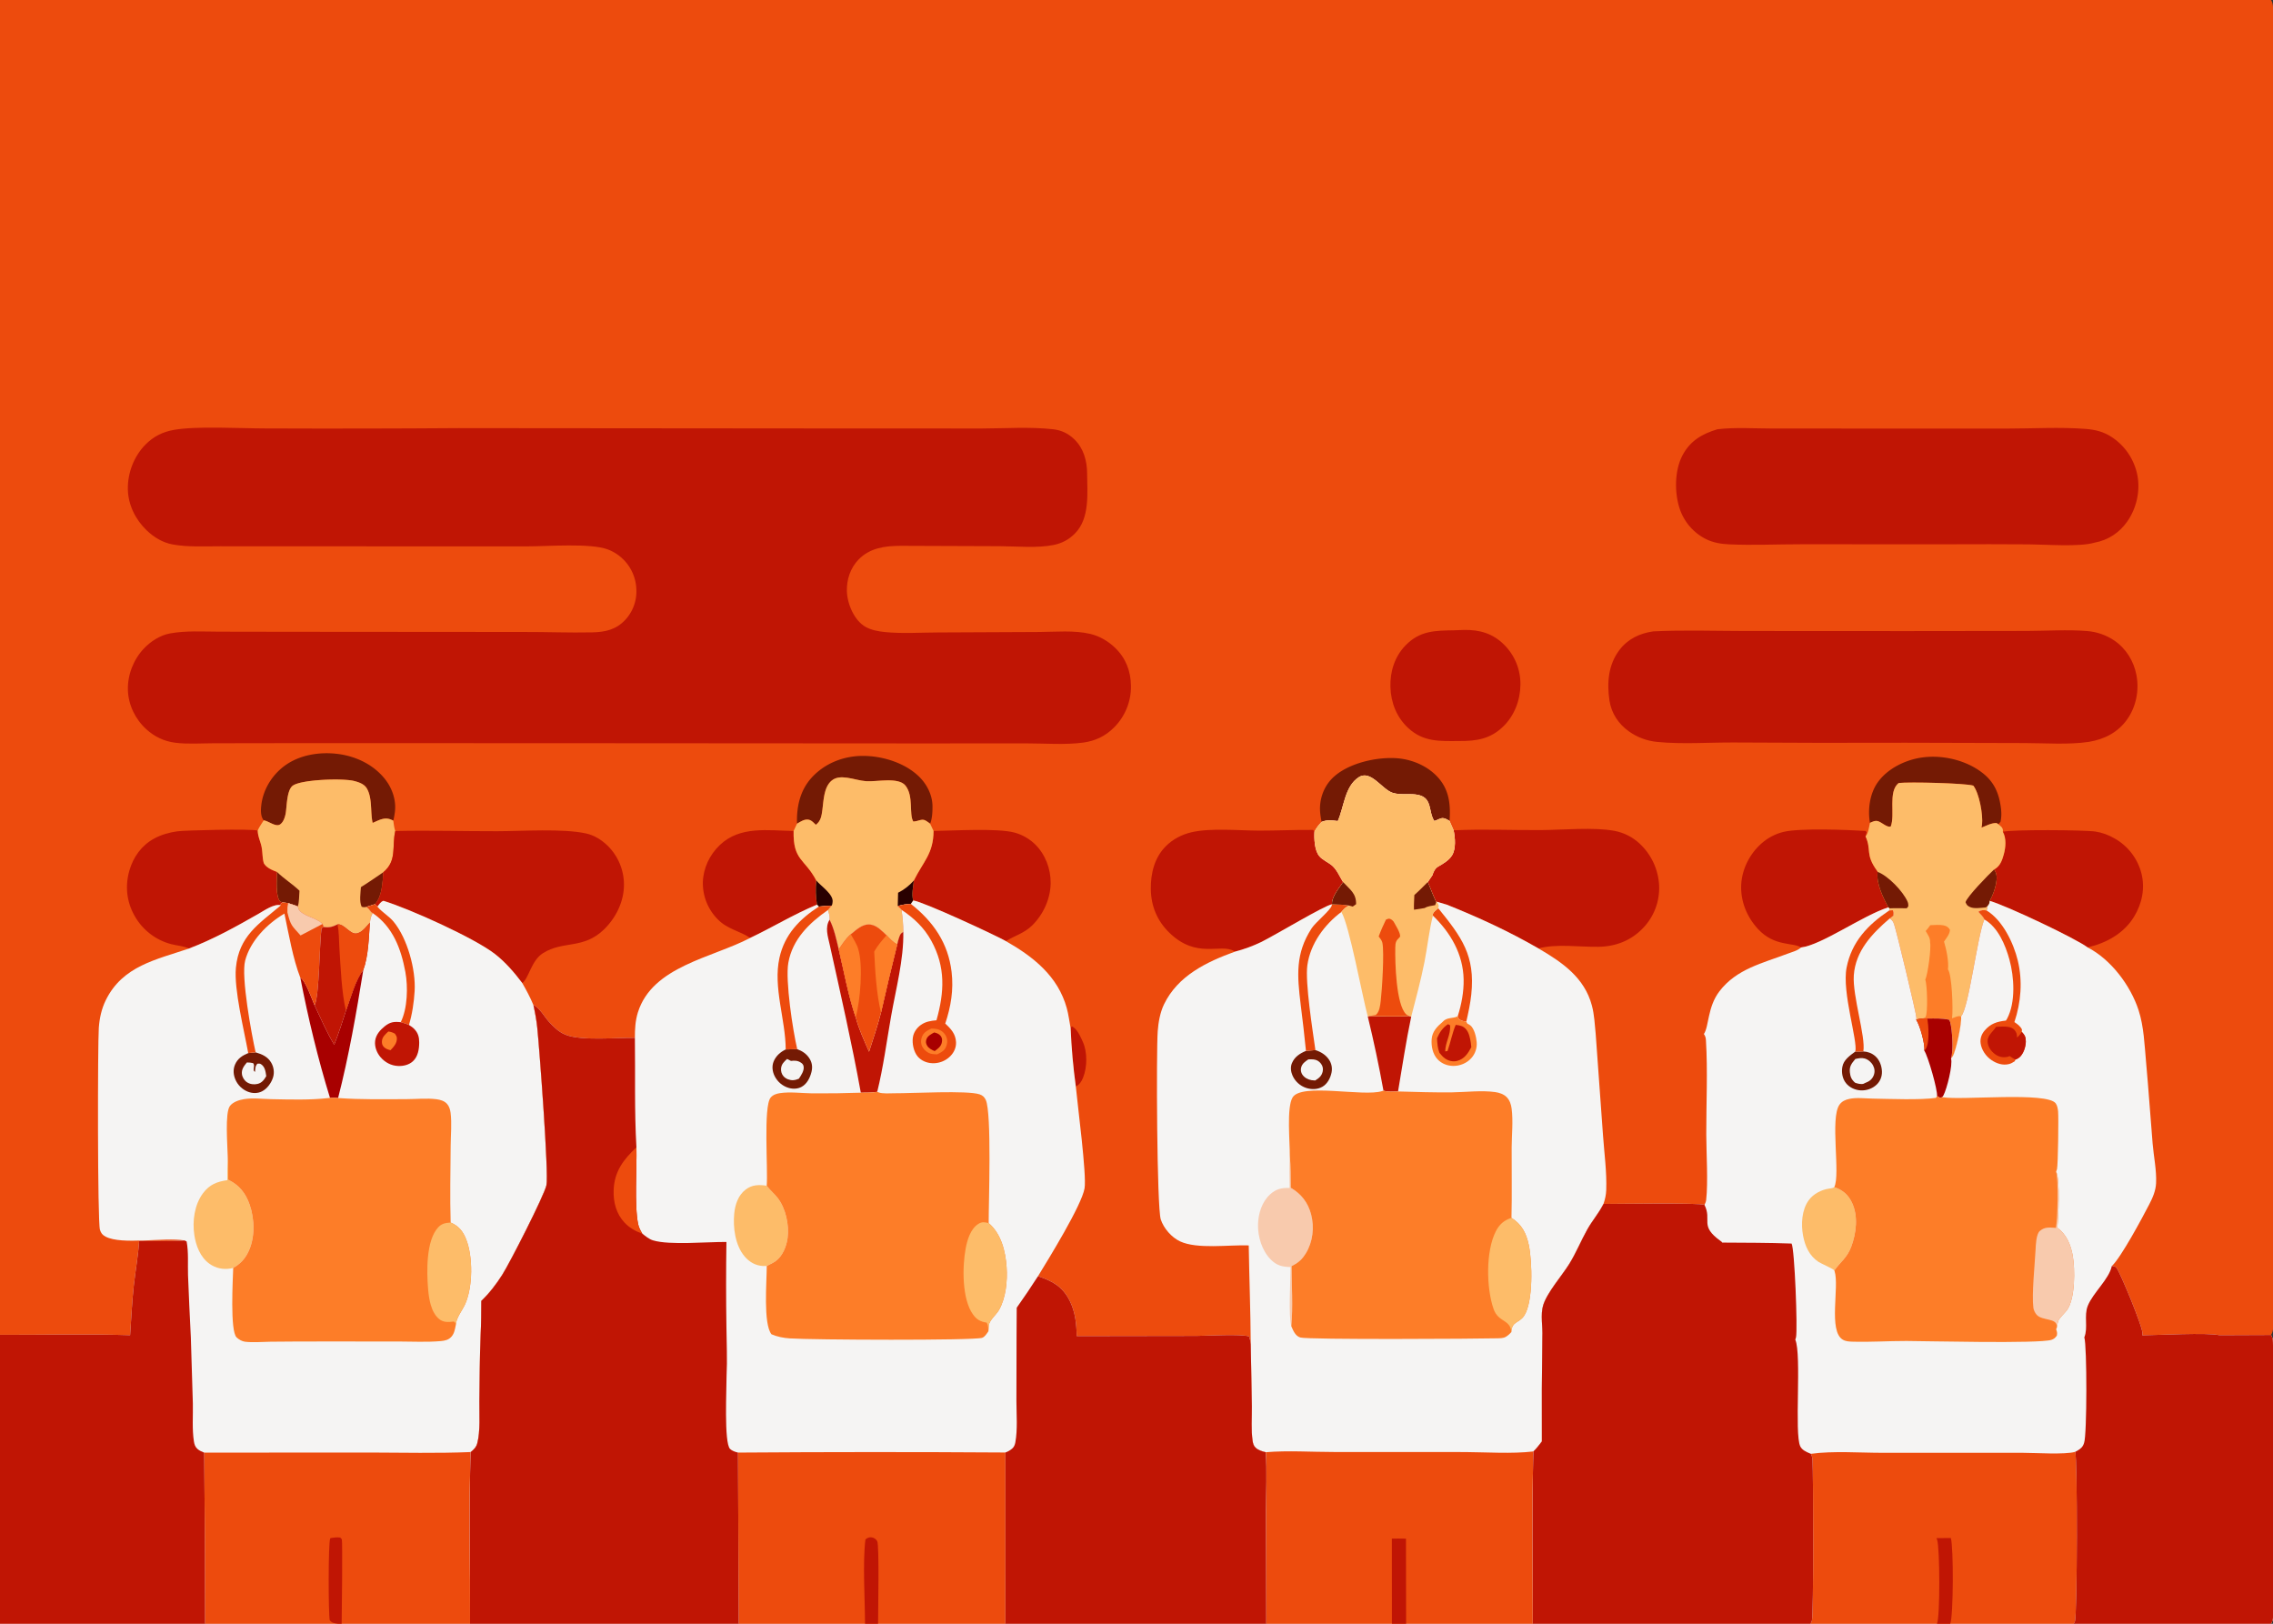 <svg xmlns="http://www.w3.org/2000/svg" width="3871" height="2765"><rect width="100%" height="100%" fill="#333333" stroke="none"/><path fill="#ED4B0D" d="M0 0h3867.677c4.616 7.233 3.293 17.39 3.32 25.709v2200.814c-.027 12.289 1.998 28.382-.513 40.163-.567 2.619-1.485 4.274-2.78 6.583 2.618 4.236 3.05 7.874 3.185 12.742 3.158 112.269.189 225.5.162 337.854 0 23.854 2.97 117.891-.54 134.335-.54 2.512-1.485 4.645-2.834 6.805H0V0Z"/><path fill="#C01504" d="m1823.307 1750.745 1.96-3.016c8.781 3.254 15.273 18.467 18.918 26.583 7.812 17.395 7.455 42.91.442 60.469-2.8 7.01-5.882 11.705-12.439 15.523-4.543-32.713-7.55-66.56-8.88-99.559Z"/><path fill="#741A04" d="M1357.332 1402.627c-.915-29.203 5.294-57.2 25.624-79.143 21.541-23.243 52.282-35.586 83.688-36.253 33.953-.72 73.638 11.02 98.41 35.087 13.511 13.125 22.867 31.516 23.027 50.588.075 8.989-.476 21.518-4.036 29.762-2.508-1.931-5.08-3.953-7.874-5.457-3.88-2.09-7.265-1.297-11.295-.111-3.377.99-5.947 1.72-9.459 1.89-7.698-12.164.972-43.244-13.346-61.184-12.004-15.043-48.706-6.259-66.822-7.533-11.086-.78-21.493-4.348-32.433-5.86-9.254-1.28-18.735-1.471-26.382 4.79-13.605 11.144-13.735 34.371-15.932 50.31-1.382 10.026-2.527 18.467-11.092 25.015-3.129-3.04-6.89-7.26-11.16-8.427-7.658-2.096-14.625 2.857-20.918 6.526Zm1827.251-1.387c-3.968-22.801-.297-49.89 13.255-68.985 16.304-22.977 45.431-37.468 72.723-41.94 34.768-5.695 75.098 3.14 103.523 24.186 21.083 15.599 29.91 34.533 33.392 60.05 1.16 8.475 1.296 16.217-.459 24.617l-3.671 4.423-2.97-1.968c-8.773-.605-17.708 4.66-25.86 7.722q.62-2.376.89-4.814c2.08-16.617-4.642-53.705-14.792-66.684-13.092-4.213-109.327-6.643-127.117-4.464-18.68 14.79-5.372 54.034-13.578 74.185-6.155 1.672-14.604-6.623-20.894-8.967-5.156-1.925-9.772.492-14.442 2.638Zm-933.852-1.691c-1.674-8.376-3.123-17.479-2.675-26.025 1.028-19.708 9.24-38.024 24.033-51.2 25.817-22.996 71.451-33.23 105.2-31.264 26.948 1.57 54.542 13.204 72.512 33.745 18.521 21.167 20.735 46.154 18.818 73.153-4.173-2.481-8.984-5.767-14.091-4.533-2.789.675-5.315 2.092-7.95 3.173-1.28.523-2.591.974-3.895 1.447-10.398-15.596-2.905-38.759-26.784-44.256-14.191-3.268-30.07.656-43.836-3.584-18.46-5.683-37.404-40.03-58.13-26.61-23.928 15.496-24.967 51.072-35.646 74.525-10.145-1.242-17.84-2.476-27.556 1.429Zm-1801.62-2.611c-5.712-7.226-5.075-18.224-3.963-26.97 3.253-25.606 17.698-49.176 38.057-64.805 25.896-19.873 61.512-25.452 93.282-21.156 30.828 4.17 60.85 18.748 80.011 43.792 12.01 15.694 18.694 35.932 15.897 55.751-.65 4.59-1.392 9.4-2.667 13.86a43.575 43.575 0 0 0-4.548-2.022c-11.033-4.215-20.48 1.582-30.558 5.924-4.162-18.44-.237-41.575-9.629-58.265-4.432-7.876-13.497-10.955-21.803-13.11-18.885-4.897-88.215-2.745-104.047 7.577-10.884 7.097-10.488 35.33-12.55 47.176-1.145 6.572-3.898 15.623-9.912 19.347-6.9 4.274-18.608-5.166-26.117-6.805-.484-.105-.97-.194-1.453-.294Z"/><path fill="#C01504" d="M1277.604 1597.112c-18.364-12.157-38.715-14.692-55.257-31.641q-1.533-1.542-2.988-3.16-1.455-1.617-2.83-3.305-1.373-1.684-2.658-3.44-1.288-1.752-2.487-3.57-1.198-1.814-2.302-3.688-1.107-1.874-2.12-3.799-1.009-1.925-1.924-3.902-.912-1.974-1.728-3.99-.815-2.018-1.527-4.072-.713-2.055-1.323-4.145-.608-2.088-1.112-4.204-.505-2.117-.905-4.256-.4-2.139-.69-4.296-.292-2.155-.473-4.323-.186-2.168-.26-4.342-.075-2.174-.042-4.35c.599-24.156 11.577-47.191 29.016-63.754 34.526-32.797 81.976-24.575 125.559-23.862-1.029 50.893 18.586 46.414 38.613 84.376q-1.056 10.271-.759 20.592.3 10.322 1.946 20.516c-39.738 16.393-75.15 38.361-113.749 56.615ZM1589.862 1415c33.581-.408 108.326-5.123 137.825 2.74q2.473.67 4.897 1.496 2.424.824 4.792 1.801 2.37.978 4.67 2.106 2.3 1.126 4.524 2.395 2.224 1.272 4.362 2.682 2.141 1.41 4.185 2.954 2.046 1.541 3.99 3.21 1.94 1.672 3.773 3.462c17.339 17.065 26.617 41.613 26.425 65.812-.213 26.697-12.515 53.553-31.449 72.187-13.675 13.455-29.342 17.17-44.716 26.762-18.734-10.631-140.35-66.941-157.747-69.239-3.482-8.873-.027-24.304.853-33.785 15.938-32.27 33.522-45.906 33.616-84.584Zm886.944-341.705q8.212-.508 16.44-.61c26.4-.417 48.852 5.84 67.983 24.822q1.695 1.664 3.301 3.41 1.609 1.748 3.129 3.573 1.517 1.825 2.94 3.726 1.425 1.898 2.75 3.87 1.326 1.97 2.551 4.004 1.223 2.033 2.343 4.129 1.12 2.092 2.133 4.242 1.015 2.146 1.916 4.342.905 2.197 1.696 4.436.79 2.238 1.468 4.515.675 2.276 1.236 4.585.562 2.308 1.005 4.641.445 2.333.769 4.685.324 2.352.532 4.717.205 2.368.291 4.742.087 2.373.052 4.747c-.27 26.46-10.177 52.646-29.295 71.212-21.922 21.291-45.361 24.91-74.502 24.742-33.173.203-61.08 2.047-87.208-22.017-19.724-18.17-29.567-43.15-30.385-69.72-.804-26.243 7.124-51.876 25.607-70.969 24.546-25.352 50.24-25.276 83.248-25.824Zm590.379 540.118c-12.823-9.054-45.108-.802-73.425-31.636-18.842-20.475-29.802-47.283-28.425-75.262 1.35-26.83 14.577-52.687 34.66-70.362q3.996-3.562 8.423-6.605 4.4-3.043 9.151-5.525 4.751-2.481 9.745-4.36 5.02-1.882 10.23-3.135c27.67-6.624 108.464-3.567 139.778-1.534l1.62 2.436-1.863 6.783c10.582 23.321-.945 30.355 19.57 58.586.892 1.236.595.678 1.054 1.866-2.754 19.722 9.448 43.619 18.113 60.487-42.867 13.363-113.323 64.11-148.631 68.26Zm343.719-197.004c14.712-4.034 138.482-3.24 157.54-.419 11.77 1.742 22.918 5.992 33.176 11.943q2.078 1.183 4.103 2.468 1.998 1.286 3.941 2.67 1.97 1.386 3.833 2.866 1.89 1.48 3.672 3.051 1.808 1.572 3.536 3.232 1.7 1.66 3.347 3.405 1.647 1.742 3.186 3.567 1.538 1.823 2.996 3.72 1.458 1.9 2.807 3.868 1.35 1.968 2.619 4.001 1.269 2.034 2.402 4.126 1.161 2.096 2.214 4.245 1.053 2.147 1.97 4.347.945 2.198 1.782 4.442.837 2.241 1.539 4.523.729 2.282 1.322 4.596c6.533 25.592 1.107 51.603-12.498 73.955-17.222 28.226-46.673 44.664-78.203 52.012-.324.075-.648.135-.972.202-21.055-15.75-138.373-71.174-166.609-79.175 4.886-8.997 8.773-19.128 10.69-29.2 1.727-9.06 2.024-16.585-3.24-24.345.405-.205.81-.386 1.188-.616 9.124-5.43 12.418-14.735 15.144-24.51 3.428-12.28 4.886-27.58-1.485-38.974ZM321.865 1615.192c-9.162-4.49-20.82-4.847-30.641-7.55q-2.443-.648-4.851-1.417-2.408-.767-4.776-1.658-2.367-.888-4.686-1.896-2.319-1.007-4.583-2.13-2.265-1.123-4.471-2.357-2.206-1.234-4.348-2.579-2.14-1.345-4.212-2.795-2.071-1.45-4.067-3.002-1.996-1.553-3.91-3.203-1.916-1.65-3.746-3.397-1.83-1.744-3.57-3.577-1.74-1.837-3.386-3.756-1.646-1.92-3.193-3.921-1.547-1.998-2.992-4.075-1.445-2.076-2.784-4.22-1.34-2.147-2.569-4.355c-13.518-23.838-16.293-50.816-8.686-77.075 6.669-23.025 20.756-42.639 41.977-54.217 12.257-6.689 25.77-10.447 39.532-12.4 12.584-1.784 125.45-4.62 136.961-1.28.408 10.847 4.662 17.887 6.673 28.029 1.698 8.565 1.272 18.98 3.671 27.164.462 1.571 3.091 4.476 4.257 5.54 5.002 4.561 11.97 7.296 18.208 9.678.119 12.718-2.88 41.418 5.672 50.634l4.076 1.229-3.455 2.34.456 2.574c-11.365-3.143-28.49 9.062-38.791 14.93-38.786 22.095-75.852 42.744-117.766 58.742Z"/><path fill="#FDBC69" d="M449.111 1396.938c.483.1.97.189 1.453.294 7.51 1.64 19.217 11.079 26.117 6.805 6.014-3.724 8.767-12.775 9.912-19.347 2.062-11.846 1.666-40.08 12.55-47.176 15.832-10.322 85.162-12.474 104.047-7.576 8.306 2.154 17.37 5.233 21.803 13.11 9.392 16.69 5.467 39.824 9.63 58.264 10.076-4.342 19.524-10.14 30.557-5.924a43.575 43.575 0 0 1 4.548 2.022c.978 5.75 1.474 12.235 3.453 17.697-6.13 26.894 3.415 50.36-20.394 70.187-1.083 16.738-1.957 41.858-14.334 54.498q-7.4 2.43-14.874 4.612c5.793 2.88 6.527 8.198 11.197 10.474-3.104 5.387-3.957 10.174-4.824 16.282-6.098 6.686-13.945 17.805-23.717 18.553-10.709.824-20.654-17.216-31.532-15.54-8.568 4.1-13.673 5.76-23.334 4.42-.268-1.576-1.458-3.736-2.095-5.232-7.656-8.125-23.196-11.6-32.88-17.66-5.733-3.585-7.72-5.608-9.229-12.07-5.196-2.322-10.938-3.872-16.342-5.689l-9.402-1.336-4.076-1.229c-8.552-9.216-5.553-37.916-5.672-50.634-6.238-2.382-13.206-5.117-18.208-9.678-1.166-1.064-3.795-3.969-4.257-5.54-2.4-8.185-1.973-18.6-3.67-27.164-2.012-10.142-6.266-17.182-6.674-28.029 2.64-6.145 6.67-11.756 10.247-17.394Z"/><path fill="#741A04" d="M471.673 1484.743c12 11.773 26.355 20.492 38.335 32.019-.691 8.281-.354 19.069-2.843 26.87-5.196-2.323-10.938-3.873-16.342-5.69l-9.402-1.336-4.076-1.229c-8.552-9.216-5.553-37.916-5.672-50.634Zm181.114.551c-1.083 16.738-1.957 41.858-14.334 54.498q-7.4 2.43-14.874 4.612c-3.067.653-4.64.548-7.648-.322-4.37-9.134-1.827-23.475-1.3-33.401 12.994-8.05 25.544-16.755 38.156-25.387Z"/><path fill="#FDBC69" d="M1357.332 1402.627c6.293-3.67 13.26-8.622 20.918-6.526 4.27 1.166 8.031 5.387 11.16 8.427 8.565-6.548 9.71-14.989 11.092-25.015 2.197-15.939 2.327-39.166 15.932-50.31 7.647-6.261 17.128-6.07 26.382-4.79 10.94 1.512 21.347 5.08 32.433 5.86 18.116 1.274 54.818-7.51 66.822 7.533 14.318 17.94 5.648 49.02 13.346 61.184 3.512-.17 6.082-.9 9.46-1.89 4.03-1.186 7.415-1.98 11.294.11 2.794 1.505 5.366 3.527 7.874 5.458l5.817 12.331c-.094 38.678-17.678 52.314-33.616 84.584-.88 9.48-4.335 24.912-.853 33.785l-4.125 5.903c-8.068.17-14.63 1.371-22.362 3.6 1.933 1.884 4.956 4.147 6.382 6.36 1.927 12.767 3.023 24.805 3.077 37.73-4.503 2.25-5.253 4.45-7.056 9.208-1.431 3.77-2.27 7.996-3.245 11.91-7.405-3.442-12.601-9.712-18.227-15.482-7.526-7.112-16.348-16.668-27.1-18.14-13.637-1.871-24.014 8.611-33.775 16.469-8.465 7.25-14.312 16.66-20.532 25.792-3.979-16.606-7.896-35.308-15.605-50.586.661-5.297-1.201-11.557-2.77-16.568l6.042-7.158c-7.375-.103-14.272.48-21.566 1.41l-3.178-3.32q-1.646-10.193-1.946-20.515-.297-10.32.759-20.592c-20.027-37.962-39.642-33.483-38.613-84.376l5.78-12.386Z"/><path fill="#290000" d="M1529.462 1520.232c10.747-5.474 18.62-11.808 26.784-20.649-.88 9.48-4.335 24.912-.853 33.785l-4.125 5.903c-8.068.17-14.63 1.371-22.362 3.6l.556-22.64Zm-139.296-20.843c8.025 9.612 29.367 23.47 27.793 36.48-.278 2.308-.402 4.706-1.862 6.537-7.375-.103-14.272.48-21.566 1.41l-3.178-3.32q-1.646-10.193-1.946-20.515-.297-10.32.759-20.592Z"/><path fill="#C01504" d="M2103.269 1620.468c-.589-.326-1.18-.642-1.76-.977-23.361-13.533-63.437 14.244-110.218-31.355-20.576-20.057-30.987-45.223-31.4-73.845-.386-26.832 6.127-53.872 25.593-73.353 11.845-11.854 27.046-19.785 43.294-23.627 32.976-7.798 81.39-2.935 115.846-2.873 30.428.054 61.056-1.529 91.387-1.22l2.597 2.767c-.71 12.278.038 32.1 8.225 41.888 5.952 7.118 15.913 10.636 22.718 16.925 7.521 6.95 12.399 18.704 17.857 27.367-7.2 10.557-19.382 24.585-18.952 37.743-10.847.756-99.065 53.845-120.77 64.33-13.83 6.683-29.492 12.453-44.417 16.23Zm372.306-206.565c49.09-2.344 99.208-.094 148.408-.389 36.66-.221 90.898-5.26 125.613 1.332q2.969.561 5.884 1.328 2.916.764 5.75 1.734 2.862.969 5.642 2.133 2.78 1.166 5.453 2.522 2.7 1.358 5.29 2.9 2.592 1.542 5.049 3.262 2.483 1.717 4.832 3.607 2.348 1.887 4.562 3.934 1.862 1.728 3.644 3.546 1.782 1.817 3.482 3.72 1.701 1.901 3.294 3.883 1.592 1.982 3.104 4.04 1.485 2.06 2.888 4.188 1.404 2.128 2.7 4.323 1.296 2.192 2.483 4.447 1.188 2.255 2.268 4.563 1.053 2.312 2.024 4.67.945 2.359 1.809 4.762.837 2.403 1.566 4.844.729 2.441 1.322 4.915.621 2.473 1.107 4.974.486 2.5.837 5.022.378 2.52.62 5.057.244 2.536.352 5.08.108 2.473.08 4.946-.026 2.474-.188 4.944-.135 2.468-.432 4.928-.27 2.457-.675 4.901-.378 2.441-.918 4.86-.513 2.417-1.16 4.807-.621 2.39-1.404 4.744-.756 2.355-1.62 4.666-.89 2.311-1.89 4.577-.998 2.265-2.105 4.477-1.107 2.214-2.322 4.366-1.214 2.155-2.537 4.245-1.323 2.087-2.753 4.107-1.431 2.02-2.97 3.966-1.512 1.944-3.131 3.81-1.62 1.866-3.347 3.648c-20.22 21.337-46.377 31.43-75.53 31.976-32.292.605-71.555-5.568-102.566 2.778-50.345-29.102-102.077-52.888-156.003-74.485l-16.87-5-1.249.74c-5.242-11.233-9.707-22.847-14.361-34.334l7.888-11.61c1.49-5.57 4.516-11.714 9.626-14.625 8.446-4.811 18.537-10.657 23.73-19.16 6.952-11.379 5.343-30.11 2.724-42.669Z"/><path fill="#FDBC69" d="M3184.583 1401.24c4.67-2.147 9.286-4.564 14.442-2.639 6.29 2.344 14.74 10.639 20.894 8.967 8.206-20.151-5.102-59.396 13.578-74.185 17.79-2.179 114.025.251 127.117 4.464 10.15 12.98 16.871 50.067 14.793 66.684q-.27 2.438-.891 4.814c8.152-3.062 17.087-8.327 25.86-7.722l2.97 1.968c3.59 3.103 7.153 5.025 7.72 10.166.081.88-.108 1.769-.162 2.652 6.371 11.395 4.913 26.694 1.485 38.975-2.726 9.774-6.02 19.08-15.144 24.51-.378.229-.783.41-1.188.615 5.264 7.76 4.967 15.286 3.24 24.345-1.917 10.072-5.804 20.203-10.69 29.2-.54 5.2-.918 5.576-4.103 9.389.054 2.824.027 4.428-1.296 6.947-5.858-1.029-8.638-.748-13.875 2.085 2.645 3.577 9.124 9.275 10.069 13.166-12.229 29.702-26.32 150.798-39.628 165.185 1.7 10.363-8.341 58.11-14.253 68.018-.675 1.134-2.051 2.562-2.861 3.472 4.427-12.785 2.132-48.85-1.539-62.072l-1.62-3.694c-12.093-2.843-24.7-2.152-37.063-2.087l-5.29-.454c-5.022.294-9.125.68-13.849 2.422.351-1.523.459-1.69.405-3.502-.162-7.128-33.77-147.344-37.981-159.06-1.917-5.325-2.997-6.61-7.343-10.008 2.16-1.382 4.05-3.016 6.047-4.638l.324-4.926-1.269-4.33-6.127.472.431-3.662-1.97-1.625c-8.665-16.868-20.867-40.765-18.113-60.487-.46-1.188-.162-.63-1.053-1.866-20.516-28.23-8.99-35.265-19.571-58.586 4.967-5.717 5.83-15.7 7.504-22.974Z"/><path fill="#741A04" d="M3197.703 1484.665c18.086 6.963 42.678 32.58 50.776 50.31 1.35 2.938 1.512 5.36 1.323 8.535l-2.538 3.148c-9.745.041-19.76-.442-29.478.12l-1.97-1.626c-8.665-16.868-20.867-40.765-18.113-60.487Zm198.354-4.156c5.264 7.76 4.967 15.286 3.24 24.345-1.917 10.072-5.804 20.203-10.69 29.2-.54 5.2-.918 5.576-4.103 9.389l-2.97 1.803c-7.72.519-19.408 2.59-26.535-.704-4.697-2.169-5.615-3.532-7.585-8.204 1.997-8.97 38.952-46.843 48.643-55.829Z"/><path fill="#FD7D28" d="M3287.351 1575.453c7.127-.237 15.387-1.128 22.405.273 5.453 1.094 8.234 2.99 11.068 7.555-.216 7.375-6.02 14.168-10.096 20.098 3.914 12.99 8.395 33.928 6.722 47.383 6.856 9.148 8.962 68.045 7.018 82.642-.027.216-.08.43-.108.646 4.805-1.585 10.582-4.807 15.414-3.224 1.7 10.363-8.341 58.11-14.253 68.018-.675 1.134-2.051 2.562-2.861 3.472 4.427-12.785 2.132-48.85-1.539-62.072l-1.62-3.694c-12.093-2.843-24.7-2.152-37.063-2.087l-5.29-.454c.998-.87 1.592-1.25 2.32-2.533 3.996-7.271 2.62-55.516-.647-63.165 4.346-9.092 10.393-53.918 8.18-63.658.566-7.29-3.942-13.166-7.478-19.23 2.861-3.125 5.29-6.567 7.828-9.97Z"/><path fill="#C01504" d="M673.18 1415.107c57.766-1.328 115.802.422 173.602.322 42.64-.07 111.8-4.869 151.387 3.834 13.703 3.013 26.344 10.912 36.375 20.6q1.663 1.62 3.242 3.321 1.577 1.701 3.07 3.48 1.492 1.777 2.893 3.63 1.404 1.85 2.71 3.767 1.31 1.917 2.52 3.899 1.211 1.982 2.32 4.02 1.11 2.039 2.117 4.129 1.01 2.092 1.911 4.231.902 2.141 1.695 4.32.794 2.182 1.48 4.402.683 2.22 1.255 4.469.575 2.249 1.034 4.525.459 2.276.807 4.571.345 2.296.578 4.607.23 2.309.345 4.628.116 2.32.116 4.642c.016 28.668-13.467 56.02-33.73 75.905-35.238 34.587-69.723 18.861-104.208 40.668-20.227 12.79-24.13 43.338-35.28 50.888-13.661-18.046-28.862-35.791-46.83-49.681-35.13-27.156-144.581-76.589-189.473-90.311-4.716 1.32-7.345 6.108-10.433 9.87l-4.23-4.051c12.377-12.64 13.251-37.76 14.334-54.498 23.809-19.828 14.264-43.293 20.394-70.187Zm2251.663-684.149c29.613-3.473 61.466-1.334 91.322-1.25l159.213.08 243.139.028c43.839-.049 89.54-2.782 133.19.559 16.71 1.277 30.882 4.738 44.946 14.068q2.078 1.377 4.076 2.854 2.025 1.477 3.968 3.05 1.917 1.575 3.78 3.244 1.835 1.669 3.617 3.426 1.781 1.758 3.455 3.6 1.674 1.844 3.266 3.767 1.593 1.925 3.078 3.923 1.484 2 2.888 4.072 1.377 2.07 2.672 4.207 1.27 2.136 2.457 4.334 1.188 2.198 2.24 4.452 1.08 2.255 2.025 4.558.972 2.303 1.809 4.65.837 2.349 1.565 4.736.73 2.387 1.35 4.806.594 2.42 1.08 4.866c5.29 26.889-1.377 56.35-16.98 78.768-13.47 19.36-32.744 32.038-55.932 36.301-25.51 7.604-83.062 3.062-111.379 2.903q-67.648-.451-135.323-.119l-253.342-.035c-40.492-.016-81.74 1.96-122.15.14-13.578-.61-26.751-2.713-39.088-8.708q-1.997-.988-3.941-2.076-1.944-1.088-3.833-2.271-1.89-1.18-3.725-2.457-1.809-1.275-3.59-2.638-1.755-1.367-3.456-2.817-1.674-1.45-3.293-2.98-1.62-1.534-3.159-3.146-1.538-1.61-2.996-3.297-1.458-1.685-2.834-3.443-1.377-1.755-2.646-3.578-1.296-1.823-2.483-3.707-1.188-1.882-2.295-3.824-1.08-1.941-2.078-3.934-1-1.993-1.89-4.031-.918-2.042-1.7-4.124-.784-2.081-1.485-4.201c-8.882-27.078-8.585-64.843 4.967-90.365 13.254-24.93 33.31-36.493 59.495-44.391Zm-109.354 344.205c51.451-2.562 103.74-.72 155.245-.645l276.665.148 204.186-.243c33.689-.084 69.457-2.578 102.876.17q3.077.235 6.127.67 3.05.432 6.074 1.061 2.996.63 5.966 1.45 2.97.821 5.885 1.83 2.915 1.013 5.75 2.21 2.86 1.193 5.614 2.57 2.754 1.377 5.426 2.927 2.646 1.55 5.21 3.27c20.219 13.73 33.446 35.205 37.954 59.121 4.886 25.85-.513 53.626-15.765 75.2-15.656 22.175-38.817 34.018-65.137 38.36-34.796 5.181-73.668 2.157-108.922 2.068l-203.457-.548q-146.067.54-292.107-.427c-42.975-.202-88.433 3.26-131.03-.999q-3.213-.308-6.371-.823-3.185-.519-6.317-1.24-3.158-.72-6.236-1.644-3.077-.924-6.1-2.044-3.024-1.12-5.966-2.439-2.915-1.315-5.777-2.816-2.834-1.504-5.588-3.189-2.753-1.682-5.372-3.542c-17.897-12.686-30.017-30.796-33.338-52.627-4.562-30.28-1.997-61.244 17.007-86.18 14.36-18.896 34.472-28.3 57.498-31.649ZM782.479 729.054l680.453.58 209.633.033c39.558-.105 81.698-3.1 120.948 1.312 14.504 1.631 26.277 7.394 36.683 17.684 15.195 15.03 21.01 35.98 21.18 56.888.28 34.02 5.05 77.204-21.02 103.207-10.261 10.23-21.869 16.414-36.103 19.271-28.3 5.679-62.373 2.209-91.406 2.055l-168.893-.626c-26.608.1-52.469 3.367-71.937 23.47-13.767 14.214-20.295 34.079-19.768 53.68.58 21.623 12.547 50.45 32.398 61.2 9.56 5.176 21.032 7.32 31.732 8.424 29.605 3.057 61.226.854 91.012.76l172.038-.808c28.107-.146 60.008-3.235 87.405 3.267 15.846 3.761 30.65 12.491 42.314 23.775 18.197 17.6 26.533 39.488 26.913 64.584q.038 2.465-.051 4.927-.086 2.463-.297 4.918-.21 2.454-.543 4.895-.332 2.444-.788 4.866-.456 2.42-1.031 4.817-.575 2.395-1.271 4.76-.697 2.363-1.51 4.69-.812 2.326-1.74 4.607-.93 2.282-1.971 4.515-1.042 2.233-2.195 4.412-1.152 2.176-2.413 4.293-1.26 2.117-2.627 4.17-1.363 2.052-2.831 4.03-1.466 1.98-3.03 3.884-1.562 1.903-3.22 3.726-1.657 1.825-3.404 3.562c-14.66 14.759-32.144 22.943-52.685 25.695-30.417 4.074-64.624 1.282-95.373 1.317l-194.76.052-646.607-.419-413.887-.057-129.378.198c-21.523 0-44.97 1.836-66.285-.95-18.707-2.445-34.946-10.148-48.901-22.826-18.738-17.022-30.7-41.324-31.456-66.768-.769-25.905 9.57-52.267 27.398-70.947 11.607-12.165 27.482-22.42 44.161-25.504 27.17-5.022 56.222-3.073 83.77-3.027l115.017.195 403.008.316c39.169-.127 78.521 1.52 117.66.672 21.944-.475 40.427-4.62 55.938-21.237q1.21-1.299 2.351-2.657 1.142-1.355 2.214-2.768 1.074-1.415 2.073-2.878 1.001-1.464 1.93-2.976.926-1.515 1.776-3.07.85-1.558 1.62-3.156.772-1.596 1.463-3.23.691-1.636 1.298-3.302.61-1.666 1.134-3.362.524-1.693.964-3.413.44-1.717.79-3.456.354-1.74.622-3.494.264-1.755.442-3.519.179-1.766.268-3.537.089-1.774.091-3.548 0-1.774-.086-3.545-.043-1.386-.138-2.765-.097-1.383-.24-2.76-.146-1.377-.343-2.746-.197-1.372-.442-2.735-.246-1.361-.543-2.714-.294-1.353-.64-2.695-.348-1.34-.742-2.668t-.837-2.638q-.443-1.312-.934-2.608-.491-1.294-1.031-2.568-.537-1.277-1.123-2.533-.583-1.255-1.215-2.487-.629-1.231-1.306-2.44-.675-1.21-1.393-2.393-.721-1.183-1.482-2.338-.764-1.156-1.569-2.282-.801-1.129-1.649-2.225-.845-1.096-1.728-2.16-.885-1.064-1.808-2.096-.923-1.031-1.884-2.03-.961-.997-1.958-1.955-.998-.961-2.03-1.885-1.03-.923-2.094-1.809-1.064-.886-2.16-1.73-1.096-.846-2.224-1.65-1.126-.803-2.281-1.567-1.156-.761-2.338-1.48-1.182-.72-2.392-1.395-1.206-.675-2.44-1.305-1.23-.631-2.486-1.215-1.255-.586-2.53-1.123-1.276-.537-2.57-1.029c-29.537-11.216-103.056-5.163-138.308-5.233l-408.657-.097-113.625-.073c-26.652-.035-54.453 1.645-80.757-3.146-16.8-3.059-31.947-12.342-44.154-24.08-18.952-18.224-31.4-43.22-31.925-69.722-.552-27.88 10.355-56.358 30.003-76.224 13.66-13.811 29.262-21.653 48.293-25.017 38.664-6.834 112.105-2.536 154.94-2.487q165.756.678 331.51-.524Z"/><path fill="#F5F4F3" d="M2278.287 1398.12c10.679-23.453 11.718-59.029 35.646-74.525 20.726-13.42 39.67 20.927 58.13 26.61 13.767 4.24 29.645.316 43.836 3.584 23.88 5.497 16.386 28.66 26.784 44.256 1.304-.473 2.616-.924 3.895-1.447 2.635-1.08 5.161-2.498 7.95-3.173 5.107-1.234 9.918 2.052 14.091 4.533l6.956 15.945c2.619 12.559 4.228 31.29-2.723 42.669-5.194 8.503-15.285 14.349-23.731 19.16-5.11 2.911-8.136 9.054-9.626 14.625l-7.888 11.61c4.654 11.487 9.119 23.1 14.361 34.334l1.25-.74 16.869 5c53.926 21.597 105.658 45.383 156.003 74.485 40.343 23.573 78.327 49.45 90.985 97.305 4.13 15.553 4.805 31.714 6.397 47.664l12.499 173.193c2.16 30.494 6.613 62.696 5.507 93.225-.297 8.327-1.998 15.84-4.698 23.691l-1.052 2.034c-7.586 14.53-18.356 26.972-26.4 41.272-10.934 19.45-19.167 40.176-31.025 59.178-12.523 20.068-37.59 48.317-44.266 70.156-4.832 15.805-.418 37.38-1.377 54.074q-1.263 88.856-.766 177.717c-4.546 6.132-8.981 11.713-14.458 17.065-2.73 97.585-.8 195.74-.98 293.385h-453.96l-.38-191.787c-.035-33.253 1.714-67.19-.492-100.31-5.696-1.24-12.595-3.426-16.963-7.41-3.596-3.277-4.638-6.968-5.353-11.637-2.891-18.861-1.118-39.671-1.325-58.816l-1.925-106.064c-.316-56.023-2.527-112.185-3.418-168.23-33.286-1.25-87.81 6.834-116.972-6.897-14.46-6.807-27.863-22.12-32.814-37.316-6.684-20.52-7.828-284.904-5.215-320.584 1.104-15.08 4.132-32.111 10.757-45.81 23.593-48.768 72.693-72.251 120.873-89.676 14.925-3.777 30.587-9.547 44.416-16.23 21.706-10.485 109.924-63.574 120.77-64.33-.429-13.158 11.754-27.186 18.953-37.743-5.458-8.663-10.336-20.417-17.857-27.367-6.805-6.289-16.766-9.807-22.718-16.925-8.187-9.788-8.935-29.61-8.225-41.888 3.398-6.545 7.102-11.13 12.123-16.436 9.715-3.905 17.411-2.67 27.556-1.429Z"/><path fill="#ED4B0D" d="M2440.286 1559.142c-.087-.516-.308-1.027-.262-1.55.407-4.442 6.225-8.155 9.413-10.996 39.525 49.009 63.283 80.213 56.183 147.096-1.644 15.483-5 30.866-8.454 46.028-2.98-.486-5.98-.915-8.75-2.176-4.216-1.92-4.135-2.43-5.925-6.826 6.43-19.922 10.577-42.018 10.131-62.996-.912-42.995-22.078-79.305-52.336-108.58Z"/><path fill="#741A04" d="M2240.195 1788.164c9.267 2.938 17.538 7.988 23.075 16.164 4.497 6.637 5.995 14.376 4.381 22.222-1.914 9.297-7.05 19.126-15.49 24.005-8.346 4.83-18.66 4.971-27.68 2.033q-1.905-.629-3.735-1.45-1.83-.82-3.564-1.825-1.735-1.007-3.358-2.187-1.622-1.18-3.115-2.522-1.493-1.34-2.837-2.827-1.347-1.488-2.532-3.108t-2.197-3.351q-1.01-1.734-1.839-3.562c-2.904-6.531-3.979-14.424-1.174-21.177 4.513-10.863 13.592-16.796 23.985-21.01l16.08-1.405Z"/><path fill="#F5F4F3" d="M2228.166 1803.971c2.924-.137 5.882-.205 8.803.087 5.302.526 9.502 2.98 12.72 7.239 2.94 3.891 3.957 8.384 2.948 13.163-1.647 7.793-6.392 11.474-12.844 15.475-2.07-.121-4.144-.259-6.195-.578-6.08-.942-12.372-4.328-15.733-9.626q-.407-.634-.747-1.304-.343-.672-.619-1.374-.272-.702-.475-1.426-.205-.726-.334-1.469-.13-.743-.187-1.493-.056-.75-.037-1.504.018-.754.11-1.501.092-.748.26-1.483c1.576-7.002 6.8-10.38 12.33-14.206Z"/><path fill="#ED4B0D" d="M2268.456 1539.908c9.337.572 20.24.227 29.353 2.187-6.087 2.1-9.24 6.186-13.435 10.809-28.992 21.826-52.696 53.915-57.881 90.643-4.1 29.04 9.083 111.61 13.702 144.617l-16.08 1.404q-3.98-39.814-9.073-79.499c-5.812-48.4-9.303-86.201 18.801-129.399 6.681-10.271 32.288-30.73 34.243-38.893.148-.619.245-1.248.37-1.869Z"/><path fill="#FD7D28" d="M2482.491 1730.718c1.79 4.396 1.71 4.906 5.926 6.826 2.77 1.26 5.768 1.69 8.749 2.176l1.762 3.375c1.804.891 3.501 1.71 5.089 2.962 6.873 5.43 10.142 20.055 10.854 28.61q.149 1.86.108 3.725-.043 1.863-.275 3.716-.232 1.852-.653 3.67-.422 1.817-1.026 3.583-.605 1.765-1.385 3.459-.783 1.693-1.736 3.296-.95 1.607-2.06 3.106-1.112 1.498-2.37 2.875c-7.563 8.374-19.004 13.032-30.212 13.01-10.15-.022-20.07-3.767-27.032-11.279-8.395-9.059-10.976-22.322-10.058-34.34.988-12.924 9.254-21.414 18.583-29.29 7.064-8.398 17.06-5.354 25.736-9.48Z"/><path fill="#C01504" d="M2447.29 1768.064c4.225-9.802 9.6-18.04 18.702-23.98l3.512 1.811c1.428 16.231-8.082 28.766-8.287 44.497l4.017-.72c4.594-13.043 8.862-33.254 13.907-44.44 7.092.704 13.152 1.962 17.87 7.781 5.008 6.173 6.647 15.164 7.883 22.833l.802 7.36c-5.564 10.52-11.789 20.123-24.168 23.371-7.113 1.866-14.764-.057-20.71-4.231-3.628-2.55-6.579-6.205-9.43-9.567-3.112-8.282-3.584-15.972-4.097-24.715Zm-115.141-37.946c22.5-.01 45.442 1.142 67.864-.116l3.301 1.431c-8.886 42.075-15.198 84.778-22.413 127.171-8.04.081-17.131 1.137-24.808-1.441q-11.508-63.598-26.768-126.402l2.824-.643Z"/><path fill="#F8CAAD" d="M2196.61 1968.09c1.644 18.102 1.439 36.328 1.593 54.492 17.821 10.493 29.37 25.126 34.655 45.328 5.758 22.015 3.013 46.636-8.878 66.18-5.594 9.197-11.438 14.991-21.013 20.13l-2.09 1.147c-.42.224-.847.438-1.268.656.092 33.318 2.627 69.201-.472 102.257-5.065-17.14-1.35-78.363-1.25-100.672-14.172-.291-23.75-2.562-34.04-13.114-14.655-15.024-21.83-38.465-21.393-59.151.394-18.594 6.53-38.607 20.559-51.455 10.182-9.321 19.986-11.47 33.297-10.92-.262-18.296-.758-36.6.3-54.879Z"/><path fill="#FDBC69" d="M2278.287 1398.12c10.679-23.453 11.718-59.029 35.646-74.525 20.726-13.42 39.67 20.927 58.13 26.61 13.767 4.24 29.645.316 43.836 3.584 23.88 5.497 16.386 28.66 26.784 44.256 1.304-.473 2.616-.924 3.895-1.447 2.635-1.08 5.161-2.498 7.95-3.173 5.107-1.234 9.918 2.052 14.091 4.533l6.956 15.945c2.619 12.559 4.228 31.29-2.723 42.669-5.194 8.503-15.285 14.349-23.731 19.16-5.11 2.911-8.136 9.054-9.626 14.625l-7.888 11.61c4.654 11.487 9.119 23.1 14.361 34.334l1.25-.74c2.254 4.733 3.979 5.945 2.219 11.035-3.188 2.841-9.006 6.554-9.413 10.996-.046.523.175 1.034.262 1.55-6.452 25.606-9.257 52.964-14.356 79.005-6.19 31.595-14.685 62.15-22.616 93.286l-3.301-1.43c-22.422 1.257-45.364.104-67.864.115l-2.824.643c-9.502-35.327-31.489-155.775-44.95-177.857 4.194-4.623 7.347-8.708 13.434-10.809-9.113-1.96-20.016-1.615-29.353-2.187-.43-13.158 11.753-27.186 18.952-37.743-5.458-8.663-10.336-20.417-17.857-27.367-6.805-6.289-16.766-9.807-22.718-16.925-8.187-9.788-8.935-29.61-8.225-41.888 3.398-6.545 7.102-11.13 12.123-16.436 9.715-3.905 17.411-2.67 27.556-1.429Z"/><path fill="#741A04" d="M2287.408 1502.165c11.791 12.815 22.349 18.869 22.063 37.535l-5.674 4.045-5.988-1.65c-9.113-1.96-20.016-1.615-29.353-2.187-.43-13.158 11.753-27.186 18.952-37.743Zm144.199-.198c4.654 11.487 9.119 23.1 14.361 34.334l-1.879 5.04c-6.233 1.289-12.277 1.535-17.797 4.894-6.05.972-12.161 2.208-18.246 2.854-.313-8.247.37-16.73.64-24.99 7.94-6.997 15.36-14.717 22.921-22.132Z"/><path fill="#ED4B0D" d="M2360.272 1566.092c2.772-1.056 4.486-2.514 7.358-1.27 2.7 1.173 3.817 2.344 5.715 4.491 3.269 6.343 11.791 18.856 11.095 25.58l-.894 1.139c-6.411 6.124-7.134 8.827-7.32 17.886-.506 24.82 1.287 96.786 18.41 113.184 1.62 1.55 3.274 2.257 5.377 2.9-22.422 1.258-45.364.105-67.864.116l10.86-1.76c6.46-5.387 7.434-15.915 8.411-23.919 2.29-18.785 6.26-83.115 2.81-99.08-.845-3.91-3.879-7.62-6.281-10.686 3.555-9.826 7.83-19.152 12.323-28.581Zm-204.648 906.816c37.952-3.143 77.582-.367 115.736-.37l223.813.105c37.87.257 78.692 3.257 116.263-1.023-2.73 97.585-.8 195.74-.98 293.385h-453.96l-.38-191.787c-.035-33.253 1.714-67.19-.492-100.31Z"/><path fill="#C01504" d="M2370.39 2619.996c7.987.016 16.066-.221 24.043.11l.23 144.899h-24.16l-.114-145.009Z"/><path fill="#FD7D28" d="M2356.093 1857.163c7.677 2.578 16.769 1.522 24.808 1.441 30.765.808 61.639 1.92 92.41 1.494 23.398-.324 50.088-3.664 73.06-.432 6.927.974 14.528 3.47 19.539 8.573 5.19 5.284 7.528 12.378 8.46 19.582 2.742 21.19.167 44.96.054 66.443-.214 39.796.69 79.767-.324 119.536 17.73 11.435 25.131 26.03 29.486 46.36 5.922 27.682 7.871 96.67-7.95 120.377-8.79 13.169-21.104 9.065-21.717 27.853-2.675 3.016-5.926 5.937-9.405 8-4.5 2.668-10.455 2.42-15.52 2.563-30.37.866-321.894 2.581-334.573-1.396-8.655-2.714-11.97-11.749-15.284-19.277 3.099-33.056.564-68.939.472-102.257.421-.218.848-.432 1.269-.656l2.09-1.147c9.574-5.139 15.418-10.933 21.012-20.13 11.89-19.544 14.636-44.165 8.878-66.18-5.286-20.202-16.834-34.835-34.655-45.328-.154-18.164.05-36.39-1.593-54.493.262-22.39-5.707-81.756 4.651-99.23 14.95-25.214 120.492-.78 152.389-10.86.82-.259 1.63-.558 2.443-.836Z"/><path fill="#FDBC69" d="M2574.1 2073.8c17.73 11.435 25.131 26.03 29.486 46.36 5.922 27.682 7.871 96.67-7.95 120.377-8.79 13.169-21.104 9.065-21.717 27.853-1.642-22.04-22.184-16.194-30.272-39.283-12.41-35.435-13.548-98.177 3.685-132.14 6.017-11.859 13.964-19.01 26.768-23.167Z"/><path fill="#F5F4F3" d="M642.683 1543.842c3.088-3.761 5.717-8.549 10.433-9.87 44.892 13.723 154.343 63.156 189.474 90.312 17.967 13.89 33.168 31.635 46.83 49.68 7.083 12.303 13.545 24.305 18.985 37.46 2.845 12.819 5.21 25.604 6.573 38.67 3.544 33.96 19.849 248.891 15.56 268.287-3.928 17.762-62.29 132.09-75.218 152.413-10.287 16.174-21.857 31.238-35.716 44.531-.213 19.28-.003 38.691-1.096 57.936-1.517 37.535-1.671 75.044-2.151 112.6-.284 22.231 2.016 51.153-3.71 72.388-1.4 5.192-4.613 8.821-8.557 12.332-1.455 1.293-1.247 1.101-2.548 2.04-3.24 97.14-.5 195.147-1.023 292.384H0v-492.009c73.671.167 147.973-1.723 221.58.624 1.946-28.285 3.205-56.488 6.308-84.697 2.783-25.304 7.417-50.362 9.092-75.787 25.667.051 51.712 1.007 77.313-.842-35.06-5.679-106.553 8.03-134.358-6.421-5.415-2.814-7.927-5.898-9.704-11.744-4.276-14.062-3.896-318.091-1.954-343.894 1.246-16.563 4.598-32.33 11.99-47.289 28.825-58.316 85.775-68.728 141.598-87.754 41.914-15.998 78.98-36.647 117.766-58.743 10.3-5.867 27.426-18.072 38.79-14.929l-.455-2.573 3.455-2.341 9.402 1.336c5.404 1.817 11.146 3.367 16.342 5.69 1.51 6.461 3.496 8.484 9.23 12.07 9.683 6.059 25.223 9.534 32.879 17.659.637 1.496 1.827 3.656 2.095 5.233 9.661 1.339 14.766-.322 23.334-4.42 10.878-1.677 20.823 16.363 31.532 15.54 9.772-.749 17.62-11.868 23.717-18.554.867-6.108 1.72-10.895 4.824-16.282-4.67-2.276-5.404-7.593-11.197-10.474q7.474-2.182 14.874-4.612l4.23 4.05Z"/><path fill="#ED4B0D" d="M623.579 1544.404q7.474-2.182 14.874-4.612l4.23 4.05c.267.31.529.63.799.937 8.06 9.189 19.217 15.453 26.94 24.86 23.512 28.642 37.86 81.596 35.706 118.118-1.107 18.726-4.163 39.683-9.686 57.61-4.678-1.98-9.024-3.562-13.975-4.702 11.667-23.375 12.566-60.271 7.882-85.561-7.34-39.617-21.225-76.672-55.573-100.226-4.67-2.276-5.404-7.593-11.197-10.474Z"/><path fill="#741A04" d="m422.738 1793.27 12.598-1.25c10.96 3.146 20.707 7.375 26.649 17.716 4.287 7.46 5.582 16.61 3.034 24.883-2.875 9.337-9.99 19.314-18.74 23.75-7.534 3.819-16.177 3.713-23.957.705q-1.77-.69-3.466-1.552-1.695-.862-3.296-1.888-1.604-1.023-3.096-2.2-1.493-1.178-2.864-2.495-1.372-1.32-2.605-2.765-1.234-1.448-2.322-3.008-1.085-1.561-2.014-3.222-.926-1.66-1.687-3.405c-3.593-8.316-4.31-17.367-.68-25.803 4.443-10.328 12.59-15.372 22.446-19.466Z"/><path fill="#F5F4F3" d="M420.476 1809.194c3.66-.133 6.932.45 10.508 1.107 4.036 4.757-1.074 9.394 2.252 15.485l-1.35-2.708 2.427 2.287c.408-5.516.135-9.842 4.054-14.046 2.886-.095 3.877-.648 6.39 1.031 6.705 4.48 7.604 12.85 8.687 20.144-3.558 6.24-7.577 11.621-14.96 13.314-6.023 1.38-12.574.565-17.8-2.84-4.652-3.03-8.04-8.544-8.677-14.06-.942-8.163 3.66-13.815 8.469-19.714Z"/><path fill="#C01504" d="M696.442 1745.366c3.26 2.044 6.511 4.142 9.178 6.953 6.457 6.802 8.333 13.817 8.304 22.906-.035 11.317-2.047 24.094-10.833 32.065-6.746 6.119-16.235 8.287-25.135 7.92-11.748-.484-22.095-6-29.745-14.82-6.457-7.44-10.528-17.91-9.337-27.814 1.266-10.523 8.444-18.623 16.396-24.993 9.23-7.396 15.935-8.128 27.197-6.918 4.95 1.14 9.297 2.722 13.975 4.701Z"/><path fill="#FD7D28" d="M661.352 1756.491c4.562.656 7.191 1.515 11.224 3.74 1.785 2.924 3.264 4.417 3.353 7.97.21 8.344-5.485 14.487-10.836 20.115-4.28-.905-8.562-2.39-11.637-5.72-2.527-2.737-3.212-5.826-3.018-9.46.397-7.394 5.898-11.963 10.914-16.645Z"/><path fill="#A80000" d="M589.169 1721.27c6.676-18.18 17.063-55.427 29.51-69.36-11.734 72.913-24.519 146.334-42.894 217.892-4.548-.553-9.208-.313-13.791-.278-20.432-66.233-37.347-136.436-50.483-204.518 8.817 4.506 19.93 36.927 24.263 47.026 10.498 22.352 20.71 45.752 33.39 66.957 7.536-18.942 13.688-38.348 20.005-57.72Z"/><path fill="#ED4B0D" d="m478.422 1541.52-.456-2.573 3.455-2.341 9.402 1.336c5.404 1.817 11.146 3.367 16.342 5.69 1.51 6.461 3.496 8.484 9.23 12.07 9.683 6.059 25.223 9.534 32.879 17.659.637 1.496 1.827 3.656 2.095 5.233l-3.72 1.884c-3.71 23.978-3.625 115.507-11.875 131.554-4.333-10.099-15.446-42.52-24.263-47.026-12.654-32.325-19.84-74.766-27.11-109.294-29.437 17.317-57.94 46.225-66.876 79.956-7.291 27.52 11.006 126.14 17.811 156.352l-12.598 1.25c-7.038-39.071-24.446-108.615-20.991-145.21 5.091-53.946 38.632-74.427 75.679-105.69l.996-.85Z"/><path fill="#F8CAAD" d="M490.823 1537.942c5.404 1.817 11.146 3.367 16.342 5.69 1.51 6.461 3.496 8.484 9.23 12.07 9.683 6.059 25.223 9.534 32.879 17.659l-37.403 19.579c-14.704-16.712-16.616-15.715-22.403-39.218-.132-5.63-.084-10.315 1.355-15.78Z"/><path fill="#C01504" d="M574.703 1574.174c10.878-1.677 20.823 16.363 31.532 15.54 9.772-.749 17.62-11.868 23.717-18.554-1.884 25.463-2.435 56.596-11.273 80.75-12.447 13.933-22.834 51.18-29.51 69.36-6.317 19.37-12.469 38.777-20.006 57.72-12.679-21.206-22.89-44.606-33.389-66.958 8.25-16.047 8.166-107.576 11.875-131.554l3.72-1.884c9.661 1.339 14.766-.322 23.334-4.42Z"/><path fill="#ED4B0D" d="M574.703 1574.174c10.878-1.677 20.823 16.363 31.532 15.54 9.772-.749 17.62-11.868 23.717-18.554-1.884 25.463-2.435 56.596-11.273 80.75-12.447 13.933-22.834 51.18-29.51 69.36-7.645-32.025-9.01-74.483-11.2-107.587-.856-12.934-.35-26.886-3.266-39.51Z"/><path fill="#FDBC69" d="M387.766 1968.06c1.005 13.636.934 27.158.813 40.816 18.807 9.121 29.67 22.682 36.57 42.447 8.783 25.169 9.434 57.415-2.81 81.584-5.964 11.767-13.814 19.703-25.184 26.224-1.342.3-2.686.608-4.041.85-13.065 2.337-25.828-.34-36.615-8.135-15.465-11.176-22.775-30.44-25.526-48.698-3.582-23.77.076-51.582 14.763-71.266 10.955-14.681 23.79-19.785 41.434-22.234q-.302-20.802.596-41.588Z"/><path fill="#ED4B0D" d="m347.758 2473.634 281.36-.17c57.336.116 115.15 1.593 172.424-.842-3.24 97.14-.5 195.146-1.023 292.383H349.29q.07-145.69-1.533-291.37Z"/><path fill="#C01504" d="M575.41 2765.005c-6.225-1.134-9.359-.756-13.802-5.752-2.505-9.666-2.646-132.369.677-139.054.2-.403.483-.756.726-1.134 5.645-.927 10.571-1.445 16.278-.9.964 1.045 2.222 1.88 2.897 3.133 1.298 2.419.018 129.72-.319 143.707h-6.457Z"/><path fill="#FD7D28" d="M561.994 1869.524c4.583-.035 9.243-.275 13.791.278 38.92 2.795 78.535 2.03 117.553 1.86 16.218-.07 33.913-1.89 49.953.173 6.627.854 13.564 2.809 18.118 8.015 3.604 4.12 5.286 9.755 5.969 15.094 2.267 17.75.246 38.019.127 56.042-.29 43.455-1.38 87.403-.02 130.828 13.7 5.803 20.932 14.837 26.342 28.476 11.875 29.956 11.489 80.639-1.539 110.15-4.826 10.93-15.56 23.653-15.964 35.54-1.415 6.99-2.478 14.397-7.283 19.984-4.843 5.627-11.046 7.053-18.132 7.684-24.06 2.152-49.095.743-73.28.716l-131.802-.024q-42.552-.057-85.103.407c-14.037.14-29.626 1.707-43.526.008-5.101-.623-10.584-3.874-14.274-7.36-11.397-10.769-6.32-99.29-5.769-118.264 11.37-6.52 19.22-14.457 25.183-26.224 12.245-24.17 11.594-56.415 2.81-81.584-6.9-19.765-17.762-33.326-36.569-42.447.121-13.658.192-27.18-.813-40.816-.248-16.871-4.985-73.338 3.812-84.77 5.334-6.932 15.433-10.164 23.763-11.563 14.855-2.49 31.619-.297 46.663-.008 31.772.608 66.45 1.72 98.068-1.963l1.922-.232Z"/><path fill="#FDBC69" d="M767.486 2081.814c13.7 5.803 20.931 14.837 26.341 28.476 11.875 29.956 11.489 80.639-1.539 110.15-4.826 10.93-15.56 23.653-15.964 35.54-.645-3.227-.791-3.362-3.204-5.614-9.17 1.096-17.77 1.99-25.364-4.329-13.98-11.632-17.339-34.578-18.745-51.547-2.422-29.245-3.52-81.945 17.15-104.408 6.249-6.791 12.7-7.607 21.325-8.268Z"/><path fill="#C01504" d="m314.293 2112.294 3.499 1.687c3.522 17.878 1.835 38.805 2.41 57.126q2.076 53.083 4.81 106.134l3.423 112.412c.451 21.1-1.479 44.118 1.812 64.891.807 5.093 2.076 9.227 6.033 12.79 3.09 2.785 7.612 4.8 11.478 6.3q1.604 145.682 1.533 291.37H0v-492.008c73.671.167 147.973-1.723 221.58.624 1.946-28.285 3.205-56.488 6.308-84.697 2.783-25.304 7.417-50.362 9.092-75.787 25.667.051 51.712 1.007 77.313-.842Z"/><path fill="#F5F4F3" d="M3388.607 1534.054c28.236 8 145.554 63.425 166.61 79.175 39.762 20.522 73.1 64.78 86.84 106.888 9.179 28.206 10.15 59.828 12.85 89.233 4.184 45.96 7.234 91.964 11.094 137.93 1.81 21.908 6.911 45.592 5.885 67.466-.62 13.193-5.83 24.896-11.823 36.488-11.635 22.468-47.753 90.063-63.626 104.738 3.887.589 5.939.016 8.341 3.305 6.398 8.803 45.62 102.635 44.028 112.436-.135.721-.297 1.429-.459 2.144 27.291-.364 110.272-4.879 131.328-.23l88.029-.358c2.618 4.236 3.05 7.874 3.185 12.742 3.158 112.269.189 225.5.162 337.854 0 23.854 2.97 117.891-.54 134.335-.54 2.512-1.485 4.645-2.834 6.805H2610.456c.18-97.645-1.75-195.8.98-293.385 5.477-5.352 9.912-10.933 14.458-17.065q-.497-88.864.766-177.717c.959-16.695-3.455-38.27 1.377-54.074 6.676-21.839 31.743-50.088 44.266-70.156 11.858-19.002 20.091-39.728 31.024-59.178 8.045-14.3 18.815-26.743 26.4-41.272l1.053-2.034c19.868-.002 164.855-2.265 171.982 1.599 1.377-2.695 2.537-5.268 2.888-8.298 3.456-29.907.27-80.131.19-111.718-.136-53.002 2.672-107.881-.595-160.684-.243-3.998-1.16-6.944-3.482-10.233 8.827-12.767 5.966-45.817 26.428-72.665 29.1-38.227 73.37-47.875 116.102-64.098 7.316-2.778 17.169-5.146 22.892-10.614 35.308-4.15 105.764-54.898 148.63-68.261l1.971 1.625-.431 3.662 6.127-.473 1.269 4.331-.324 4.926c-1.997 1.622-3.887 3.256-6.047 4.638 4.346 3.397 5.426 4.683 7.343 10.007 4.21 11.717 37.819 151.933 37.98 159.061.055 1.812-.053 1.98-.404 3.502 4.724-1.741 8.827-2.128 13.848-2.422l5.291.454c12.363-.065 24.97-.756 37.063 2.087l1.62 3.694c3.671 13.223 5.966 49.287 1.539 62.072.81-.91 2.186-2.338 2.861-3.472 5.912-9.907 15.954-57.655 14.253-68.018 13.308-14.387 27.4-135.483 39.628-165.185-.945-3.891-7.424-9.589-10.069-13.166 5.237-2.833 8.017-3.114 13.875-2.085 1.323-2.52 1.35-4.123 1.296-6.947 3.185-3.813 3.563-4.188 4.103-9.39Z"/><path fill="#741A04" d="M3173.354 1790.478c7.774.41 14.388 2.841 20.326 8.007 7.262 6.337 11.014 16.573 11.338 26.073.27 8.548-2.807 16.436-8.989 22.376-7.235 6.953-17.546 10.42-27.507 9.8-9.475-.59-18.923-4.899-24.862-12.43-5.993-7.58-7.694-17.84-6.128-27.229 2.025-12.307 12.768-19.463 22.136-26.418 4.48-.035 9.259.275 13.686-.179Z"/><path fill="#F5F4F3" d="M3159.722 1803.299c5.182-1.17 10.581-2.328 15.845-.842 6.02 1.706 11.419 6.345 14.334 11.862 2.835 5.332 3.32 11.33 1.053 16.957-2.942 7.323-8.071 10.444-15.144 13.104-.648.354-1.269.823-1.97 1.058-4.293 1.42-10.474-.205-14.55-1.714-5.966-5.185-8.099-9.918-8.909-17.816-1.052-10.28 3.186-15.21 9.34-22.609Z"/><path fill="#ED4B0D" d="m3217.355 1550.439 6.127-.473 1.269 4.331-.324 4.926c-1.997 1.622-3.887 3.256-6.047 4.638-29.99 25.725-58.362 55.32-61.277 96.93-2.456 35.013 20.489 104.651 16.25 129.687-4.426.454-9.204.144-13.685.179 4.535-17.808-23.027-101.01-14.874-142.811 8.61-44.232 36.28-73.103 72.56-97.407Z"/><path fill="#A80000" d="m3277.147 1734.01 5.291.453c12.363-.065 24.97-.756 37.063 2.087l1.62 3.694c3.671 13.223 5.966 49.287 1.539 62.072 3.293 11.427-7.073 51.717-12.796 62.766-.89 1.685-1.187 1.904-2.321 3.13l-3.266 1.46-5.426-3.307c1.16-10.02-15.171-67.419-21.785-77.418 1.863-10.298-7.531-43.475-13.767-52.516 4.724-1.741 8.827-2.128 13.848-2.422Z"/><path fill="#ED4B0D" d="m3277.147 1734.01 5.291.453c1.809 12.515 4.13 40.908-2.888 51.898-.81 1.29-1.404 1.682-2.484 2.586 1.863-10.298-7.531-43.475-13.767-52.516 4.724-1.741 8.827-2.128 13.848-2.422Zm92.186-181.535c5.237-2.833 8.017-3.114 13.875-2.085 27.318 16.53 45.89 55.276 53.125 85.17 8.45 34.781 5.588 71.145-5.723 104.903 5.426 3.726 9.637 6.504 12.823 12.515l-.216 4.185c5.02 5.439 6.883 8.592 6.83 16.447-.082 9.019-3.996 21.291-11.203 27.205-1.863 1.525-4.212 2.684-6.452 3.513l-1.188 2.83c-3.05 1.906-6.236 3.923-9.745 4.798-10.717 2.66-21.136-.83-29.99-6.829-9.395-6.359-16.9-17.335-18.41-28.614-1.108-8.02 1.646-15.561 6.856-21.661 10.15-11.924 21.163-15.25 36.226-16.933.783-1.17 1.35-1.952 1.998-3.156 14.874-27.988 12.147-71.175 3.995-100.704-6.83-24.831-19.328-54.944-42.732-68.418-.945-3.891-7.424-9.589-10.069-13.166Z"/><path fill="#C01504" d="M3399.405 1748.525q5.588-.334 11.175-.445c6.48-.097 15.333.4 19.976 5.608 3.618 4.078 4.643 7.76 4.481 13.066 3.429-2.47 5.723-6.213 8.18-9.59 5.02 5.438 6.883 8.591 6.83 16.446-.082 9.019-3.996 21.291-11.203 27.205-1.863 1.525-4.212 2.684-6.452 3.513-3.59-1.782-6.776-3.81-10.069-6.051-1.647.831-1.863 1.04-3.941 1.477q-1.188.25-2.403.386-1.214.135-2.43.156-1.24.02-2.456-.075-1.214-.095-2.402-.305-1.215-.211-2.376-.535-1.187-.324-2.321-.759-1.134-.432-2.24-.972-1.107-.54-2.133-1.183c-6.749-4.236-12.85-11.492-14.28-19.522-2.322-12.872 7.153-18.07 13.416-27.442l.648-.978Z"/><path fill="#FDBC69" d="M3123.792 2021.54c13.956 4.601 23.431 12.561 29.91 25.852 11.256 23.116 7.693 52.197-.945 75.449-7.127 19.152-17.735 25.076-28.803 40.613-.62-2.406-22.432-11.608-27.102-14.71-15.522-10.29-22.838-26.765-26.185-44.694-3.59-19.358-2.322-43.5 9.529-60.039 7.936-11.076 21.784-18.18 35.174-20.057 2.672-.375 4.427-.451 6.964-1.593.486-.232.972-.548 1.458-.821Z"/><path fill="#ED4B0D" d="M3534.134 2472.298c4.022 9.488 3.617 279.206-.54 288.927-.918 2.133-.945 2.052-2.052 3.78h-448.16c.998-1.647 1.727-3.294 2.348-5.13 3.05-8.884 2.537-248.837.972-274.335-.243-3.665-1.08-6.583-2.646-9.902 38.683-5.246 82.306-1.701 121.421-1.698l240.79.035c20.327-.008 70.266 3.364 87.867-1.677Z"/><path fill="#C01504" d="m3297.906 2619.216 24.457-.197c4.75 15.993 4.427 133.592-1.026 145.986h-22.675c5.642-11.287 5.02-129.256.35-142.932-.323-.97-.701-1.92-1.106-2.857Z"/><path fill="#FD7D28" d="m3298.85 1866.365 5.427 3.308 3.266-1.461c.486.092.972.192 1.43.275 31.557 5.492 177.516-9.756 192.039 10.442 2.7 3.753 3.59 9.305 4.022 13.836.918 10.017-.054 90.878-1.89 98.27-.324 1.3-.999 2.877-1.484 4.07 7.126 12.82 3.887 78.627 2.051 95.733 15.522 10.857 23 29.219 26.212 47.345 4.022 22.898 4.48 73.27-9.934 92.925-3.563 4.871-12.607 12.958-14.685 18.037-1.863 4.607-1.053 9.791-3.617 14.476 1.565 4.617 2.078 5.778 1.214 10.739-2.7 3.64-4.75 5.727-9.15 7.18-20.921 6.95-214.552 2.02-246.865 1.957-30.476-.06-61.385 2.08-91.78 1.177-5.831-.17-11.527-.348-16.683-3.356-25.186-14.654-5.588-90.076-14.037-116.597-.135-.427-.297-.845-.432-1.267 11.068-15.537 21.676-21.46 28.803-40.613 8.638-23.252 12.201-52.333.945-75.45-6.479-13.29-15.954-21.25-29.91-25.851 11.014-21.359-7.612-117.677 8.99-140.54 4.183-5.762 9.906-8.279 16.682-9.742 12.336-2.66 27.372-.684 39.951-.478 29.262.475 80.444 2.608 107.546-1.232l1.89-3.183Z"/><path fill="#F8CAAD" d="M3501.66 1995.105c7.126 12.82 3.887 78.627 2.051 95.733 15.522 10.857 23 29.219 26.212 47.345 4.022 22.898 4.48 73.27-9.934 92.925-3.563 4.871-12.607 12.958-14.685 18.037-1.863 4.607-1.053 9.791-3.617 14.476.458-1.499.998-3.089 1.08-4.671.647-15.01-24.862-9.505-34.23-20.05-2.861-3.24-5.128-7.846-5.668-12.175-2.862-22.792 2.456-73.518 3.779-98.84.405-7.688.918-26.263 7.207-31.706 8.585-7.426 16.818-5.914 27.4-5.295 2.969-14.25 4.67-81.19.405-95.779Z"/><path fill="#C01504" d="M3596.437 2155.972c3.887.589 5.939.016 8.341 3.305 6.398 8.803 45.62 102.635 44.028 112.436-.135.721-.297 1.429-.459 2.144 27.291-.364 110.272-4.879 131.328-.23l88.029-.358c2.618 4.236 3.05 7.874 3.185 12.742 3.158 112.269.189 225.5.162 337.854 0 23.854 2.97 117.891-.54 134.335-.54 2.512-1.485 4.645-2.834 6.805h-336.135c1.107-1.728 1.134-1.647 2.052-3.78 4.157-9.721 4.562-279.439.54-288.927q1.808-.918 3.563-1.906c5.939-3.37 9.691-6.748 11.58-13.396 5.049-12.753 5.076-166.238.379-179.628 6.856-16.806-1.026-36.645 5.992-53.983 8.963-22.15 36.227-45.16 40.789-67.413Zm-865.657-105.848c19.868-.002 164.855-2.265 171.982 1.599 13.47 26.748-9.421 35.154 27.75 61.713 1.863 1.334 1.188.678 2.457 2.511 39.384.278 78.823.165 118.181 1.65 5.129 8.713 10.5 145.368 7.531 159.822-.215 1.118-.863 2.722-1.214 3.718 11.121 26.41-1.97 159.987 8.449 181.74 3.05 6.375 10.393 9.61 16.575 12.178.512.213 1.052.389 1.565.583 1.566 3.319 2.403 6.237 2.646 9.902 1.565 25.498 2.078 265.45-.972 274.335-.621 1.836-1.35 3.483-2.349 5.13h-472.925c.18-97.645-1.75-195.8.98-293.385 5.477-5.352 9.912-10.933 14.458-17.065q-.497-88.864.766-177.717c.959-16.695-3.455-38.27 1.377-54.074 6.676-21.839 31.743-50.088 44.266-70.156 11.858-19.002 20.091-39.728 31.024-59.178 8.045-14.3 18.815-26.743 26.4-41.272l1.053-2.034Z"/><path fill="#F5F4F3" d="M1555.393 1533.368c17.398 2.298 139.013 58.608 157.747 69.239 46.765 26.718 88.658 59.628 103.664 114.267 3.018 10.992 4.381 22.662 6.503 33.871 1.33 33 4.338 66.846 8.881 99.56 2.845 30.725 18.713 150.506 14.85 173.333-4.875 28.83-61.512 120.583-79.32 149.594 24.5 7.946 41.987 17.797 53.95 41.58 9.68 19.244 11.581 39.177 12.01 60.339l204.008-.335c18.599-.067 74.696-3.648 89.575.94 1.528 4.514 2.306 8.49 2.797 13.225l1.925 106.064c.207 19.145-1.566 39.955 1.325 58.816.715 4.669 1.757 8.36 5.353 11.638 4.368 3.983 11.267 6.17 16.963 7.41 2.206 33.12.457 67.056.492 100.309l.38 191.787H800.52c.524-97.237-2.216-195.243 1.023-292.383 1.301-.94 1.093-.748 2.548-2.041 3.944-3.51 7.157-7.14 8.558-12.332 5.725-21.235 3.425-50.157 3.709-72.387.48-37.557.634-75.066 2.151-112.601 1.093-19.245.883-38.656 1.096-57.936 13.859-13.293 25.429-28.357 35.716-44.531 12.928-20.322 71.29-134.651 75.217-152.413 4.29-19.396-12.015-234.326-15.56-268.287-1.362-13.066-3.727-25.851-6.572-38.67 10.328 4.316 18.634 19.807 26.387 28.401 8.033 8.914 17.214 17.83 28.579 22.282 27.275 10.688 86.457 4.715 117.87 5.16-.059-14.794.67-29.17 5.138-43.386 24.754-78.733 126.593-92.722 191.225-126.77 38.6-18.253 74.011-40.221 113.75-56.614l3.177 3.318c7.294-.929 14.19-1.512 21.566-1.41l-6.042 7.159c1.569 5.011 3.431 11.27 2.77 16.568 7.71 15.278 11.626 33.98 15.605 50.586 6.22-9.132 12.067-18.542 20.532-25.792 9.761-7.858 20.138-18.34 33.776-16.469 10.751 1.472 19.573 11.028 27.1 18.14 5.625 5.77 10.821 12.04 18.226 15.483.974-3.915 1.814-8.141 3.245-11.91 1.803-4.758 2.553-6.96 7.056-9.208-.054-12.926-1.15-24.964-3.077-37.73-1.426-2.214-4.45-4.477-6.382-6.362 7.731-2.228 14.294-3.43 22.362-3.6l4.125-5.902Z"/><path fill="#741A04" d="m1338.102 1787.065 19.62-.507c8.473 3.18 15.526 7.728 20.569 15.442 4.743 7.253 5.76 14.894 3.717 23.24-2.419 9.892-7.49 20.293-16.696 25.418-6.592 3.67-14.607 4.007-21.771 2.011q-1.965-.561-3.86-1.323-1.898-.761-3.704-1.717-1.806-.956-3.504-2.095-1.698-1.137-3.266-2.447-1.571-1.307-2.996-2.773-1.426-1.463-2.692-3.07-1.266-1.604-2.36-3.332-1.09-1.728-1.997-3.562c-3.728-7.536-4.896-16.325-1.83-24.282 3.71-9.624 11.648-16.715 20.77-21.003Z"/><path fill="#F5F4F3" d="m1340.404 1803.242 6.635 3.322c6.38-.765 11.557-.673 17.107 3.04 2.454 1.642 3.868 3.35 4.427 6.291 1.358 7.115-4.252 15.378-8.058 21.01-3.193 1.27-6.32 2.304-9.785 2.463-5.855.268-12.12-2.05-16.146-6.378-3.39-3.642-4.802-8.551-4.413-13.466.59-7.455 5.07-11.51 10.233-16.282Z"/><path fill="#ED4B0D" d="M1394.53 1543.815c7.295-.929 14.192-1.512 21.567-1.41l-6.042 7.159c-32.048 22.325-60.394 49.792-67.51 89.93-5.329 30.061 7.685 115.474 15.176 147.064l-19.62.507c-.178-51.02-21.776-105.5-10.665-156.025 8.692-39.526 34.156-66.026 67.095-87.225Zm156.738-4.545c38.122 29.962 63.515 66.607 69.322 115.672 3.625 30.628-1.145 59.078-10.8 88.129 9.73 8.762 17.743 17.638 18.377 31.6.402 8.87-3.296 17.19-9.424 23.503q-.755.772-1.552 1.504-.796.732-1.63 1.42-.832.689-1.7 1.334-.87.643-1.769 1.242-.902.597-1.833 1.145-.931.551-1.89 1.05-.958.5-1.943.948-.983.449-1.99.843-1.004.397-2.03.74-1.025.343-2.067.629-1.042.289-2.098.521-1.055.235-2.122.41-1.066.179-2.14.297-1.075.122-2.152.187-1.08.062-2.162.07-1.08.005-2.16-.043c-9.499-.454-18.828-4.312-24.929-11.797-6.567-8.06-9.407-21.67-7.928-31.952 1.263-8.786 6.662-16.536 13.872-21.593 7.975-5.593 16.888-6.924 26.325-7.731 13.487-47.767 15.857-90.808-8.954-135.712-12.28-22.22-29.604-38.5-50.603-52.454-1.426-2.214-4.45-4.477-6.382-6.362 7.731-2.228 14.294-3.43 22.362-3.6Z"/><path fill="#FD7D28" d="M1586.188 1751.439c3.115.138 6.366.246 9.421.91q1.126.246 2.222.605 1.093.359 2.146.826 1.053.467 2.054 1.04 1.002.572 1.938 1.242.937.67 1.801 1.43.867.762 1.65 1.607.782.846 1.479 1.766.693.921 1.29 1.907c3.212 5.376 3.763 11.254 1.94 17.216-2.766 9.046-8.421 11.6-16.277 15.513-3.568-.26-7.326-.349-10.803-1.242-5.658-1.458-11.246-6.28-14.059-11.325-2.812-5.044-3.16-10.95-1.282-16.382 2.948-8.511 8.946-11.49 16.48-15.113Z"/><path fill="#A80000" d="M1590.92 1758.122c4.055.832 8.21 2.392 10.906 5.76 2.673 3.337 2.937 6.623 2.262 10.641-1.247 7.436-6.608 11.141-12.258 15.302-4.754-1.823-10.182-4.639-12.86-9.162-2.068-3.491-2.556-6.372-1.41-10.363 1.777-6.176 8.204-9.235 13.36-12.178Z"/><path fill="#C01504" d="M1412.825 1566.132c7.71 15.278 11.626 33.98 15.605 50.586 9.07 38.173 16.186 78.889 28.96 115.906 5.234 19.949 14.407 39.493 22.637 58.346 7.057-22.117 14.618-44.21 20.376-66.706q13.124-58.26 27.66-116.184c.975-3.915 1.815-8.141 3.246-11.91 1.803-4.758 2.553-6.96 7.056-9.208.902 47.005-12.736 97.482-20.864 143.85-7.461 42.563-13.233 86.539-23.54 128.416-9.099 1.596-18.747 1.283-27.982 1.45-15.24-84.424-34.539-168.533-53.035-252.301-3.1-14.041-8.366-29.319-.12-42.245Z"/><path fill="#FDBC69" d="M1305.83 2155.737c-2.152.119-4.233.222-6.387.106-12.841-.689-23.29-6.78-31.48-16.474-15.895-18.813-19.823-48.928-17.553-72.655 1.469-15.345 6.625-31.125 19.266-40.897 11.203-8.66 22.862-8.597 36.07-6.696.24.32.478.645.72.966 5.478 7.17 12.596 12.826 18.055 19.955 13.689 17.872 19.67 45.944 16.806 68.004-1.854 14.314-8.484 30.958-20.585 39.655-2.765 1.988-5.872 3.473-8.898 5.01-2.003 1.015-3.995 2.038-6.014 3.026Z"/><path fill="#ED4B0D" d="M1448.962 1590.926c9.761-7.858 20.138-18.34 33.776-16.469 10.751 1.472 19.573 11.028 27.1 18.14 5.625 5.77 10.821 12.04 18.226 15.483q-14.537 57.925-27.661 116.184c-5.758 22.496-13.32 44.589-20.376 66.706-8.23-18.853-17.403-38.397-22.637-58.346-12.774-37.017-19.89-77.733-28.96-115.906 6.22-9.132 12.067-18.542 20.532-25.792Z"/><path fill="#FD7D28" d="M1509.837 1592.597c5.626 5.77 10.822 12.04 18.227 15.483q-14.537 57.925-27.661 116.184c-7.767-31.195-10.096-71.604-11.6-103.9 5.853-10.386 13.225-18.86 21.034-27.767Zm-60.875-1.671c4.384 7.84 10.164 16.652 12.704 25.273 8.568 29.103 3.385 87.209-4.276 116.425-12.774-37.017-19.89-77.733-28.96-115.906 6.22-9.132 12.067-18.542 20.532-25.792Z"/><path fill="#ED4B0D" d="M1256.821 2473.543q227.704-1.642 455.41-.14l-.041 291.602h-454.084l-1.285-291.462Z"/><path fill="#C01504" d="M1473.182 2765.005c-.13-41.448-4.228-104.77.685-143.55 3.105-2.552 5.518-3.94 9.772-3.603q.78.062 1.55.216.769.154 1.514.397.742.246 1.452.578.71.332 1.377.748.664.416 1.274.907.61.492 1.158 1.053.548.562 1.023 1.183.478.624.875 1.299c3.9 6.537 1.46 122.276 1.536 140.772h-22.216Z"/><path fill="#FD7D28" d="M1493.962 1859.228c.715.297 1.42.619 2.143.894 7.224 2.773 20.06 1.485 27.87 1.536 29.07.192 123.347-5.206 144.317 1.845 5.183 1.741 8.257 4.628 10.538 9.556 10.342 22.35 4.816 175.912 4.946 209.705 21.374 18.437 28.584 47.672 30.493 74.969 1.63 23.367-1.15 52.076-12.869 72.851-4.891 8.668-16.844 17.476-17.551 27.34-.22 3.05-.449 6.08-.58 9.134l-.7.97c-2.57 3.602-5.488 8.532-9.883 10.053-13.964 4.838-290.5 3.623-327.922.996-10.77-.759-20.972-2.752-30.914-6.996-14.3-18.121-7.98-89.766-8.02-116.344 2.019-.988 4.011-2.011 6.014-3.027 3.026-1.536 6.133-3.021 8.898-5.009 12.101-8.697 18.73-25.341 20.585-39.655 2.865-22.06-3.117-50.132-16.806-68.004-5.459-7.129-12.577-12.786-18.054-19.955-.243-.321-.48-.645-.72-.966 2.41-28.166-6.01-134.973 6.748-150.167 3.903-4.65 9.804-6.59 15.619-7.474 17.306-2.627 37.087.052 54.623.324q41.633.349 83.242-1.126c9.235-.167 18.883.146 27.983-1.45Z"/><path fill="#FDBC69" d="M1683.776 2082.764c21.374 18.437 28.584 47.672 30.493 74.969 1.63 23.367-1.15 52.076-12.869 72.851-4.891 8.668-16.844 17.476-17.551 27.34-.22 3.05-.449 6.08-.58 9.134-.344-5.073-.136-10.468-2.976-14.856-10.476-1.577-16.763-4.925-23.128-13.685-19.061-26.235-18.421-81.522-12.572-112.612 2.738-14.546 8.199-33.212 21.407-41.666 6.338-4.059 10.717-3.208 17.776-1.475Z"/><path fill="#C01504" d="M1767.717 2173.232c24.5 7.946 41.988 17.797 53.951 41.58 9.68 19.244 11.581 39.177 12.01 60.339l204.008-.335c18.599-.067 74.696-3.648 89.575.94 1.528 4.514 2.306 8.49 2.797 13.225l1.925 106.064c.207 19.145-1.566 39.955 1.325 58.816.715 4.669 1.757 8.36 5.353 11.638 4.368 3.983 11.267 6.17 16.963 7.41 2.206 33.12.457 67.056.492 100.309l.38 191.787H1712.19l.04-291.603c4.266-1.48 8.466-3.918 11.832-6.934 2.972-2.662 4.381-6.386 5.089-10.228 4.073-22.19 1.881-47.796 1.846-70.33l.23-110.573.28-48.482q18.729-26.389 36.21-53.623Zm-859.312-461.807c10.328 4.315 18.634 19.806 26.387 28.4 8.033 8.914 17.214 17.83 28.579 22.282 27.275 10.688 86.457 4.715 117.87 5.16.848 61.743-1 124.863 2.64 186.439.88 36.11-3.64 98.597 2.843 130.61 1.234 6.098 4.05 11.177 7.189 16.445 5.523 4.315 11.405 9.337 18.197 11.4 28.266 8.59 92.553 2.368 125.014 2.73q-1.102 72.425.016 144.85c.259 27.49 1.647 55.637.227 83.058.135 20.632-4.598 114.2 5.952 124.533 3.328 3.26 9.032 5.18 13.502 6.21l1.285 291.463H800.52c.524-97.237-2.216-195.243 1.023-292.383 1.301-.94 1.093-.748 2.548-2.041 3.944-3.51 7.157-7.14 8.558-12.332 5.725-21.235 3.425-50.157 3.709-72.387.48-37.557.634-75.066 2.151-112.601 1.093-19.245.883-38.656 1.096-57.936 13.859-13.293 25.429-28.357 35.716-44.531 12.928-20.322 71.29-134.651 75.217-152.413 4.29-19.396-12.015-234.326-15.56-268.287-1.362-13.066-3.727-25.851-6.572-38.67Z"/><path fill="#ED4B0D" d="M1083.882 1953.706c.88 36.11-3.642 98.597 2.842 130.61 1.234 6.098 4.05 11.177 7.189 16.445-11.438-3.956-21.911-9.907-30.258-18.758-14.026-14.873-19.22-34.636-18.61-54.72.98-32.243 16.461-52.44 38.837-73.577Z"/></svg>
